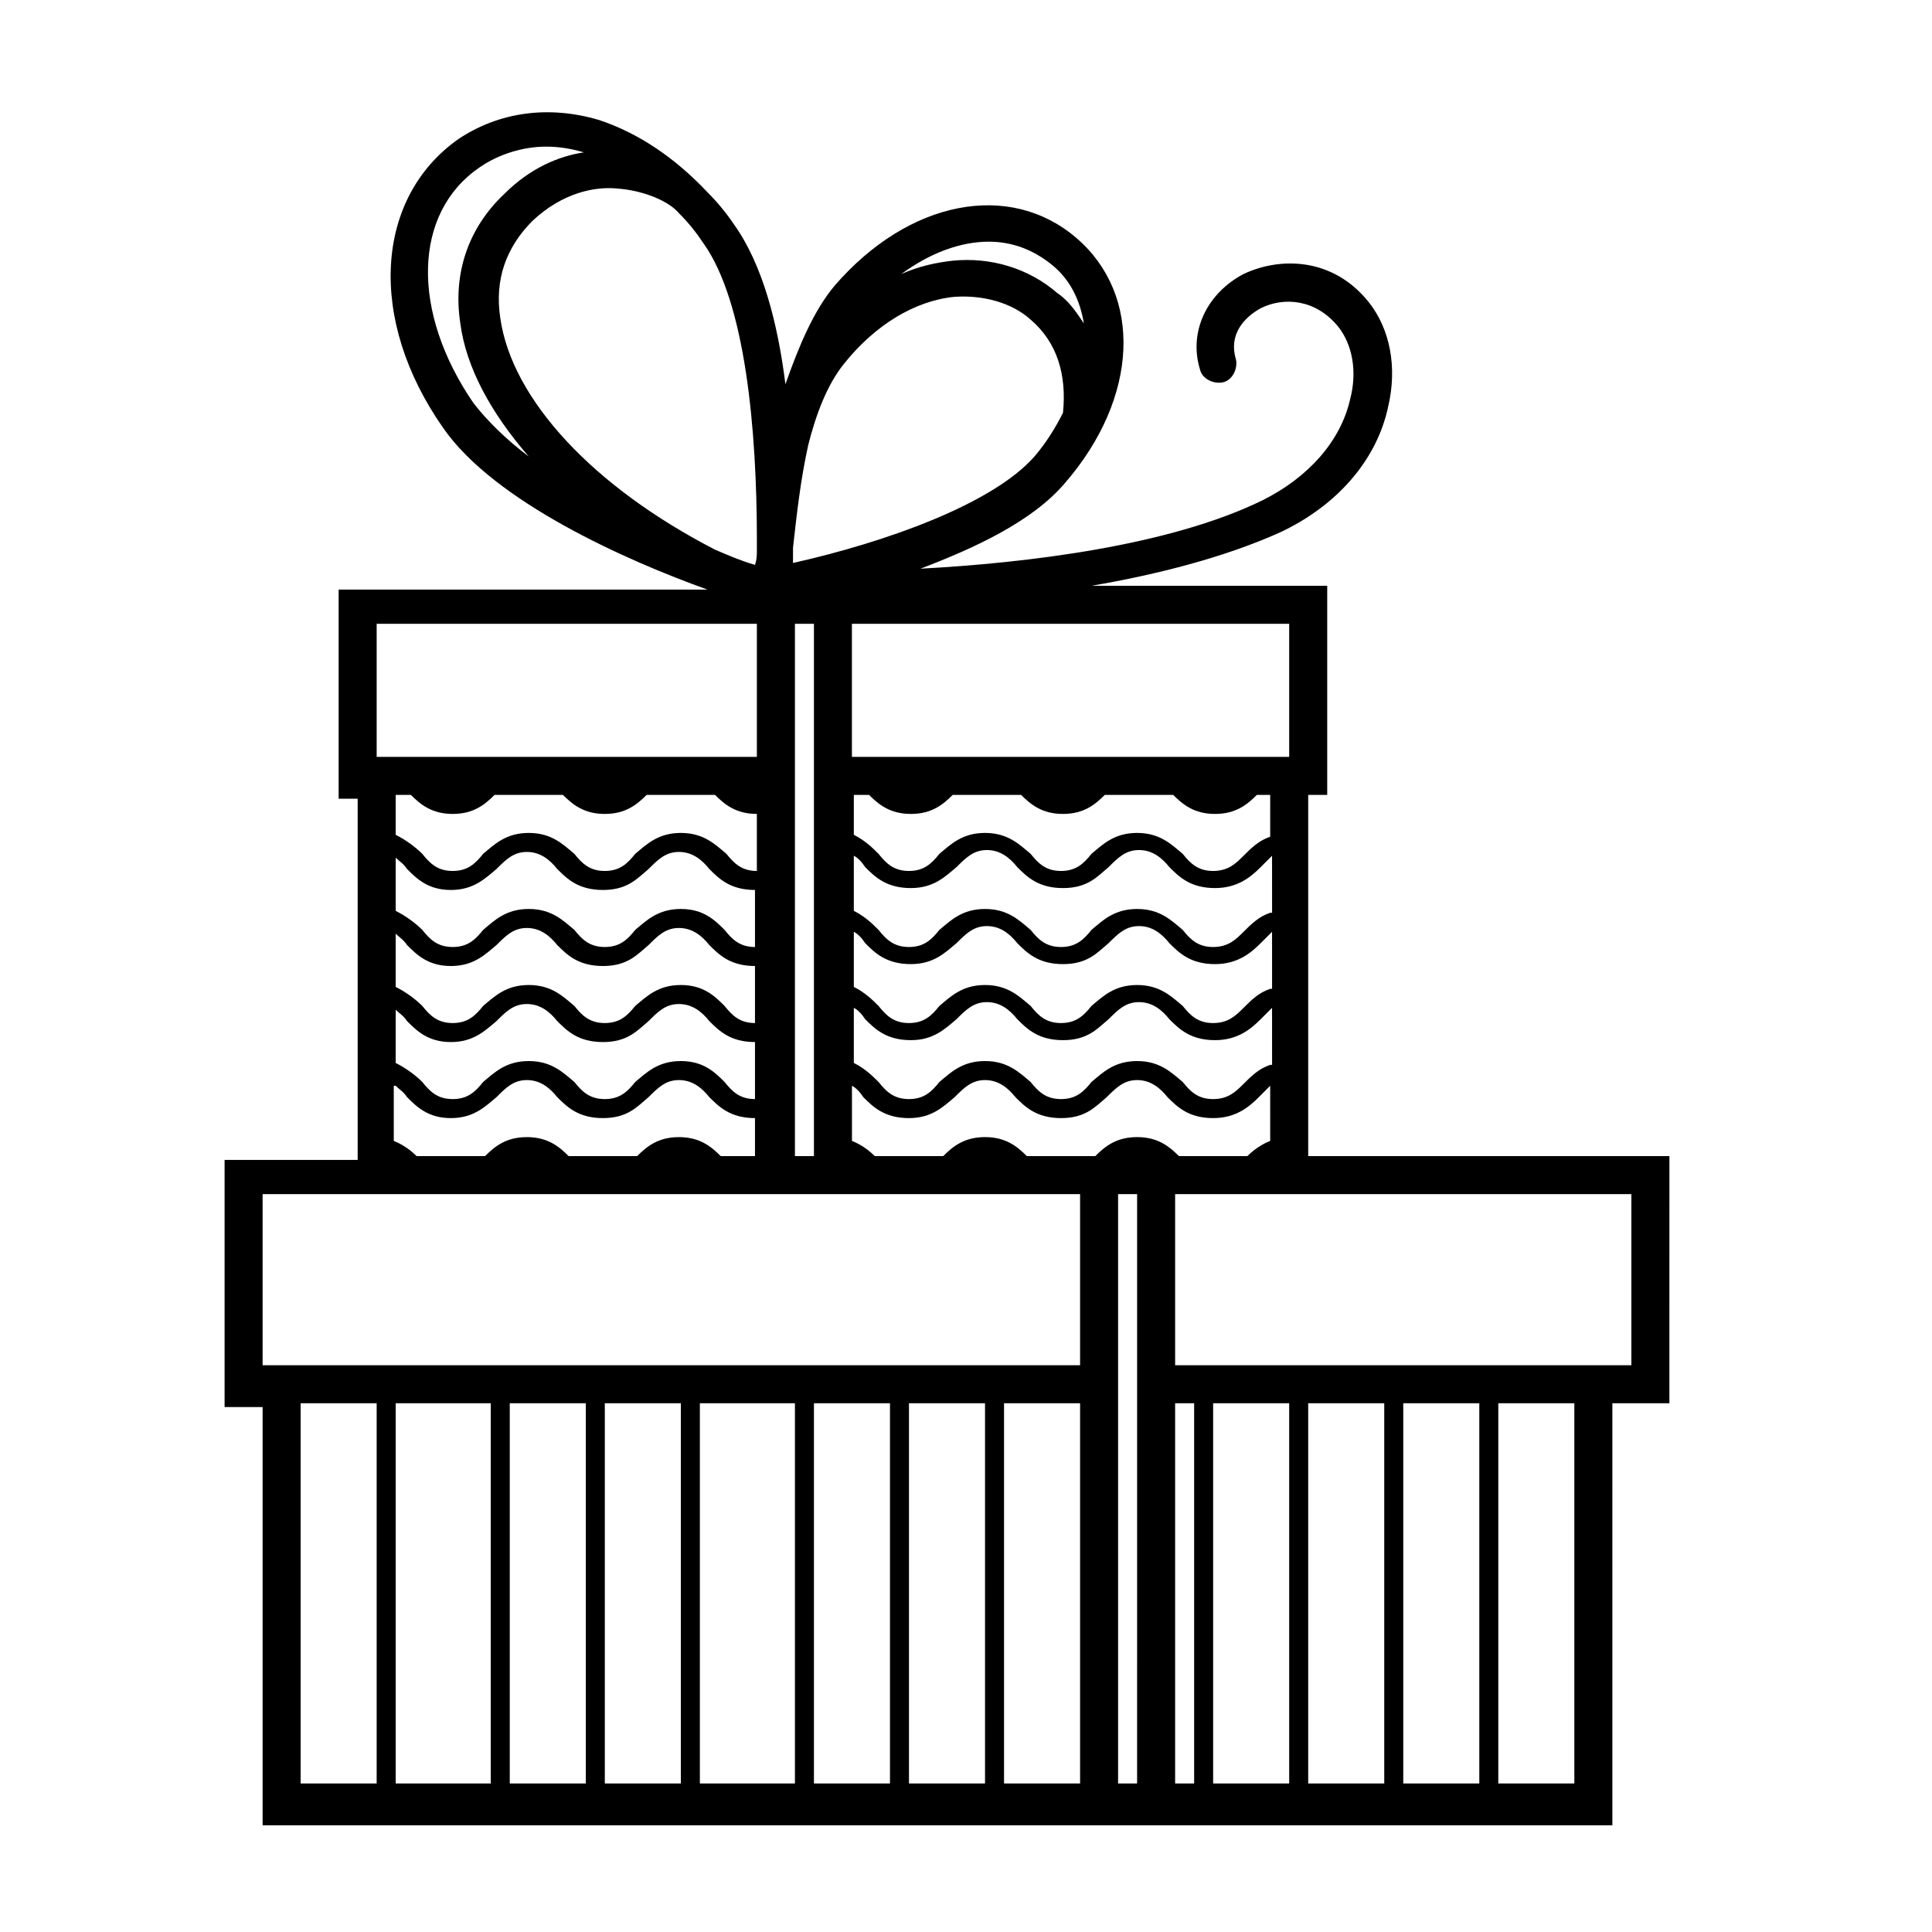 <?xml version="1.0" encoding="UTF-8"?>
<!-- The Best Svg Icon site in the world: iconSvg.co, Visit us! https://iconsvg.co -->
<svg fill="#000000" width="800px" height="800px" version="1.1" viewBox="144 144 512 512" xmlns="http://www.w3.org/2000/svg">
 <path d="m586.41 450.38h-95.723v-95.723h5.039v-55.418h-62.473c17.633-3.023 35.266-7.559 49.879-14.105 15.113-7.055 25.695-19.145 28.719-33.25 2.519-10.578 0.504-20.656-5.039-27.711-9.574-12.09-23.68-12.09-33.25-7.559-9.574 5.039-14.609 15.113-11.586 25.191 0.504 2.519 3.527 4.031 6.047 3.527 2.519-0.504 4.031-3.527 3.527-6.047-2.016-6.551 2.016-11.082 6.551-13.602 6.047-3.023 14.609-2.519 20.656 5.039 3.527 4.535 5.039 11.586 3.023 19.145-2.519 11.082-11.082 20.656-23.176 26.703-24.688 12.09-62.473 16.625-90.688 18.137 14.609-5.543 29.727-12.594 38.289-22.672 19.648-22.672 20.656-49.879 3.023-64.992-17.633-15.113-44.336-10.078-63.984 12.594-5.543 6.551-9.574 16.121-13.098 26.199-2.016-16.121-6.047-31.738-13.602-42.32-2.016-3.023-4.535-6.047-7.055-8.566-8.566-9.07-18.137-15.617-28.719-19.145-13.602-4.031-26.703-2.016-37.281 5.039-22.168 15.617-24.184 47.863-4.031 76.578 13.602 19.648 48.871 35.266 70.031 42.824h-97.746v55.418h5.039v95.723h-35.266v65.496h10.078v110.84h357.7l-0.004-111.85h15.113zm-50.379 65.496v100.76h-20.152v-100.76zm-25.191 100.76h-20.152v-100.76h20.152zm-25.191 0h-20.152v-100.76h20.152zm-25.188 0h-5.039v-100.76h5.039zm-15.117 0h-5.039l0.004-156.18h5.039zm-171.29-100.76v100.76h-25.191v-100.76zm5.039 0h20.152v100.76h-20.152zm25.188 0h20.152v100.76h-20.152zm25.191 0h25.191v100.76h-25.191zm30.23 0h20.152v100.76h-20.152zm25.188 0h20.152v100.76h-20.152zm25.191 0h20.152v100.76h-20.152zm-161.22-144.59c1.008 1.008 2.016 1.512 3.023 3.023 2.519 2.519 5.543 5.543 11.586 5.543 6.047 0 9.07-3.023 12.09-5.543 2.519-2.519 4.535-4.535 8.062-4.535 3.527 0 6.047 2.016 8.062 4.535 2.519 2.519 5.543 5.543 12.09 5.543 6.551 0 9.07-3.023 12.09-5.543 2.519-2.519 4.535-4.535 8.062-4.535s6.047 2.016 8.062 4.535c2.519 2.519 5.543 5.543 12.09 5.543v15.113c-4.031 0-6.047-2.016-8.062-4.535-2.516-2.519-5.539-5.543-11.586-5.543s-9.07 3.023-12.09 5.543c-2.016 2.519-4.031 4.535-8.062 4.535s-6.047-2.016-8.062-4.535c-3.019-2.519-6.043-5.543-12.09-5.543s-9.07 3.023-12.09 5.543c-2.016 2.519-4.031 4.535-8.062 4.535s-6.047-2.016-8.062-4.535c-1.512-1.512-4.031-3.527-7.055-5.039zm0 20.152c1.008 1.008 2.016 1.512 3.023 3.023 2.519 2.519 5.543 5.543 11.586 5.543 6.047 0 9.07-3.023 12.09-5.543 2.519-2.519 4.535-4.535 8.062-4.535 3.527 0 6.047 2.016 8.062 4.535 2.519 2.519 5.543 5.543 12.09 5.543 6.551 0 9.07-3.023 12.09-5.543 2.519-2.519 4.535-4.535 8.062-4.535s6.047 2.016 8.062 4.535c2.519 2.519 5.543 5.543 12.09 5.543v15.113c-4.031 0-6.047-2.016-8.062-4.535-2.516-2.519-5.539-5.543-11.586-5.543s-9.07 3.023-12.09 5.543c-2.016 2.519-4.031 4.535-8.062 4.535s-6.047-2.016-8.062-4.535c-3.019-2.519-6.043-5.543-12.09-5.543s-9.07 3.023-12.09 5.543c-2.016 2.519-4.031 4.535-8.062 4.535s-6.047-2.016-8.062-4.535c-1.512-1.512-4.031-3.527-7.055-5.039zm0 20.152c1.008 1.008 2.016 1.512 3.023 3.023 2.519 2.519 5.543 5.543 11.586 5.543 6.047 0 9.07-3.023 12.09-5.543 2.519-2.519 4.535-4.535 8.062-4.535 3.527 0 6.047 2.016 8.062 4.535 2.519 2.519 5.543 5.543 12.09 5.543 6.551 0 9.07-3.023 12.09-5.543 2.519-2.519 4.535-4.535 8.062-4.535s6.047 2.016 8.062 4.535c2.519 2.519 5.543 5.543 12.09 5.543v15.113c-4.031 0-6.047-2.016-8.062-4.535-2.516-2.519-5.539-5.543-11.586-5.543s-9.07 3.023-12.09 5.543c-2.016 2.519-4.031 4.535-8.062 4.535s-6.047-2.016-8.062-4.535c-3.019-2.519-6.043-5.543-12.09-5.543s-9.07 3.023-12.09 5.543c-2.016 2.519-4.031 4.535-8.062 4.535s-6.047-2.016-8.062-4.535c-1.512-1.512-4.031-3.527-7.055-5.039zm0 20.152c1.008 1.008 2.016 1.512 3.023 3.023 2.519 2.519 5.543 5.543 11.586 5.543 6.047 0 9.07-3.023 12.09-5.543 2.519-2.519 4.535-4.535 8.062-4.535 3.527 0 6.047 2.016 8.062 4.535 2.519 2.519 5.543 5.543 12.09 5.543 6.551 0 9.07-3.023 12.09-5.543 2.519-2.519 4.535-4.535 8.062-4.535s6.047 2.016 8.062 4.535c2.519 2.519 5.543 5.543 12.09 5.543v10.078h-9.07c-2.519-2.519-5.543-5.039-11.082-5.039-5.543 0-8.566 2.519-11.082 5.039h-18.137c-2.519-2.519-5.543-5.039-11.082-5.039-5.543 0-8.566 2.519-11.082 5.039h-18.137c-1.512-1.512-3.527-3.023-6.047-4.031l-0.004-14.613zm105.8-122.43h5.039v141.07h-5.039zm125.95 137.04c-2.519 1.008-4.535 2.519-6.047 4.031h-18.137c-2.519-2.519-5.543-5.039-11.082-5.039-5.543 0-8.566 2.519-11.082 5.039h-18.137c-2.519-2.519-5.543-5.039-11.082-5.039-5.543 0-8.566 2.519-11.082 5.039h-18.137c-1.512-1.512-3.527-3.023-6.047-4.031v-14.609c1.008 0.504 2.016 1.512 3.023 3.023 2.519 2.519 5.543 5.543 12.09 5.543 6.047 0 9.07-3.023 12.09-5.543 2.519-2.519 4.535-4.535 8.062-4.535 3.527 0 6.047 2.016 8.062 4.535 2.519 2.519 5.543 5.543 12.09 5.543 6.551 0 9.07-3.023 12.09-5.543 2.519-2.519 4.535-4.535 8.062-4.535s6.047 2.016 8.062 4.535c2.519 2.519 5.543 5.543 12.09 5.543 6.047 0 9.574-3.023 12.09-5.543 1.008-1.008 2.016-2.016 3.023-3.023zm0-20.152c-3.023 1.008-5.039 3.023-7.055 5.039-2.016 2.016-4.031 4.031-8.062 4.031s-6.047-2.016-8.062-4.535c-3.019-2.519-6.043-5.543-12.09-5.543s-9.07 3.023-12.09 5.543c-2.016 2.519-4.031 4.535-8.062 4.535s-6.047-2.016-8.062-4.535c-3.019-2.519-6.043-5.543-12.09-5.543s-9.07 3.023-12.09 5.543c-2.016 2.519-4.031 4.535-8.062 4.535s-6.047-2.016-8.062-4.535c-1.512-1.512-3.527-3.527-6.551-5.039v-14.609c1.008 0.504 2.016 1.512 3.023 3.023 2.519 2.519 5.543 5.543 12.09 5.543 6.047 0 9.07-3.023 12.09-5.543 2.519-2.519 4.535-4.535 8.062-4.535s6.047 2.016 8.062 4.535c2.519 2.519 5.543 5.543 12.09 5.543 6.551 0 9.07-3.023 12.09-5.543 2.519-2.519 4.535-4.535 8.062-4.535s6.047 2.016 8.062 4.535c2.519 2.519 5.543 5.543 12.09 5.543 6.047 0 9.574-3.023 12.09-5.543l3.023-3.023 0.008 15.113zm0-20.152c-3.023 1.008-5.039 3.023-7.055 5.039-2.016 2.016-4.031 4.031-8.062 4.031s-6.047-2.016-8.062-4.535c-3.019-2.519-6.043-5.543-12.09-5.543s-9.07 3.023-12.09 5.543c-2.016 2.519-4.031 4.535-8.062 4.535s-6.047-2.016-8.062-4.535c-3.019-2.519-6.043-5.543-12.09-5.543s-9.07 3.023-12.09 5.543c-2.016 2.519-4.031 4.535-8.062 4.535s-6.047-2.016-8.062-4.535c-1.512-1.512-3.527-3.527-6.551-5.039v-14.609c1.008 0.504 2.016 1.512 3.023 3.023 2.519 2.519 5.543 5.543 12.09 5.543 6.047 0 9.07-3.023 12.09-5.543 2.519-2.519 4.535-4.535 8.062-4.535s6.047 2.016 8.062 4.535c2.519 2.519 5.543 5.543 12.09 5.543 6.551 0 9.07-3.023 12.09-5.543 2.519-2.519 4.535-4.535 8.062-4.535s6.047 2.016 8.062 4.535c2.519 2.519 5.543 5.543 12.09 5.543 6.047 0 9.574-3.023 12.09-5.543 1.008-1.008 2.016-2.016 3.023-3.023l0.008 15.113zm0-20.152c-3.023 1.008-5.039 3.023-7.055 5.039-2.016 2.016-4.031 4.031-8.062 4.031s-6.047-2.016-8.062-4.535c-3.019-2.519-6.043-5.543-12.09-5.543s-9.07 3.023-12.09 5.543c-2.016 2.519-4.031 4.535-8.062 4.535s-6.047-2.016-8.062-4.535c-3.019-2.519-6.043-5.543-12.09-5.543s-9.07 3.023-12.09 5.543c-2.016 2.519-4.031 4.535-8.062 4.535s-6.047-2.016-8.062-4.535c-1.512-1.512-3.527-3.527-6.551-5.039v-14.609c1.008 0.504 2.016 1.512 3.023 3.023 2.519 2.519 5.543 5.543 12.09 5.543 6.047 0 9.07-3.023 12.09-5.543 2.519-2.519 4.535-4.535 8.062-4.535s6.047 2.016 8.062 4.535c2.519 2.519 5.543 5.543 12.09 5.543 6.551 0 9.07-3.023 12.09-5.543 2.519-2.519 4.535-4.535 8.062-4.535s6.047 2.016 8.062 4.535c2.519 2.519 5.543 5.543 12.09 5.543 6.047 0 9.574-3.023 12.09-5.543 1.008-1.008 2.016-2.016 3.023-3.023l0.008 15.113zm0-20.152c-3.023 1.008-5.039 3.023-7.055 5.039-2.016 2.016-4.031 4.031-8.062 4.031s-6.047-2.016-8.062-4.535c-3.019-2.519-6.043-5.543-12.09-5.543s-9.07 3.023-12.09 5.543c-2.016 2.519-4.031 4.535-8.062 4.535s-6.047-2.016-8.062-4.535c-3.019-2.519-6.043-5.543-12.09-5.543s-9.07 3.023-12.09 5.543c-2.016 2.519-4.031 4.535-8.062 4.535s-6.047-2.016-8.062-4.535c-1.512-1.512-3.527-3.527-6.551-5.039l0.004-10.578h4.031c2.519 2.519 5.543 5.039 11.082 5.039 5.543 0 8.566-2.519 11.082-5.039h18.137c2.519 2.519 5.543 5.039 11.082 5.039 5.543 0 8.566-2.519 11.082-5.039h18.137c2.519 2.519 5.543 5.039 11.082 5.039 5.543 0 8.566-2.519 11.082-5.039h3.539zm5.035-21.16h-115.88v-35.266h115.88zm-67.508-79.602c-11.082 12.594-39.297 22.672-63.984 28.215v-4.031c1.008-9.07 2.016-18.137 4.031-27.207 2.016-8.062 5.039-16.121 9.574-21.664 8.062-10.078 18.641-16.625 29.223-17.633 7.559-0.504 15.113 1.512 20.152 6.047 7.055 6.047 9.574 14.609 8.566 24.688-2.023 4.031-4.539 8.059-7.562 11.586zm4.535-50.883c5.039 4.031 7.559 9.574 8.566 15.617-2.016-3.023-4.031-6.047-7.055-8.062-7.559-6.551-17.633-9.574-27.711-8.566-4.535 0.504-9.07 1.512-13.602 3.527 7.559-5.543 15.617-8.566 23.176-8.566 6.043 0.004 11.586 2.019 16.625 6.051zm-78.094 73.051v2.016 0.504c0 1.512 0 2.519-0.504 4.031-3.527-1.008-7.055-2.519-10.578-4.031-32.242-16.625-53.906-39.801-56.93-61.465-1.512-10.078 1.512-18.641 8.566-25.695 8.062-7.559 16.625-9.07 22.168-8.566 7.559 0.504 14.105 3.527 16.625 6.551 2.519 2.519 4.535 5.039 6.551 8.062 11.078 15.617 14.102 49.375 14.102 78.594zm-75.066-36.273c-16.625-24.184-16.121-50.383 1.512-62.473 5.039-3.527 11.586-5.543 17.633-5.543 3.527 0 6.551 0.504 10.078 1.512-6.551 1.008-14.105 4.031-21.16 11.082-9.574 9.07-13.602 21.16-11.586 34.258 1.512 11.586 8.062 23.68 18.137 35.266-6.047-4.531-11.086-9.566-14.613-14.102zm-25.695 58.441h100.76v35.266h-100.76zm9.07 45.344c2.519 2.519 5.543 5.039 11.082 5.039 5.543 0 8.566-2.519 11.082-5.039h18.137c2.519 2.519 5.543 5.039 11.082 5.039 5.543 0 8.566-2.519 11.082-5.039h18.137c2.519 2.519 5.543 5.039 11.082 5.039v15.113c-4.031 0-6.047-2.016-8.062-4.535-3.012-2.519-6.035-5.543-12.082-5.543s-9.07 3.023-12.09 5.543c-2.016 2.519-4.031 4.535-8.062 4.535s-6.047-2.016-8.062-4.535c-3.019-2.519-6.043-5.543-12.09-5.543s-9.07 3.023-12.09 5.543c-2.016 2.519-4.031 4.535-8.062 4.535s-6.047-2.016-8.062-4.535c-1.512-1.512-4.031-3.527-7.055-5.039l0.004-10.578zm-39.297 105.8h216.64v45.344l-216.64-0.004zm10.074 55.418h20.152v100.76h-20.152zm337.55 100.76h-20.152v-100.76h20.152zm15.113-110.84h-120.91v-45.344h120.91z"/>
</svg>
